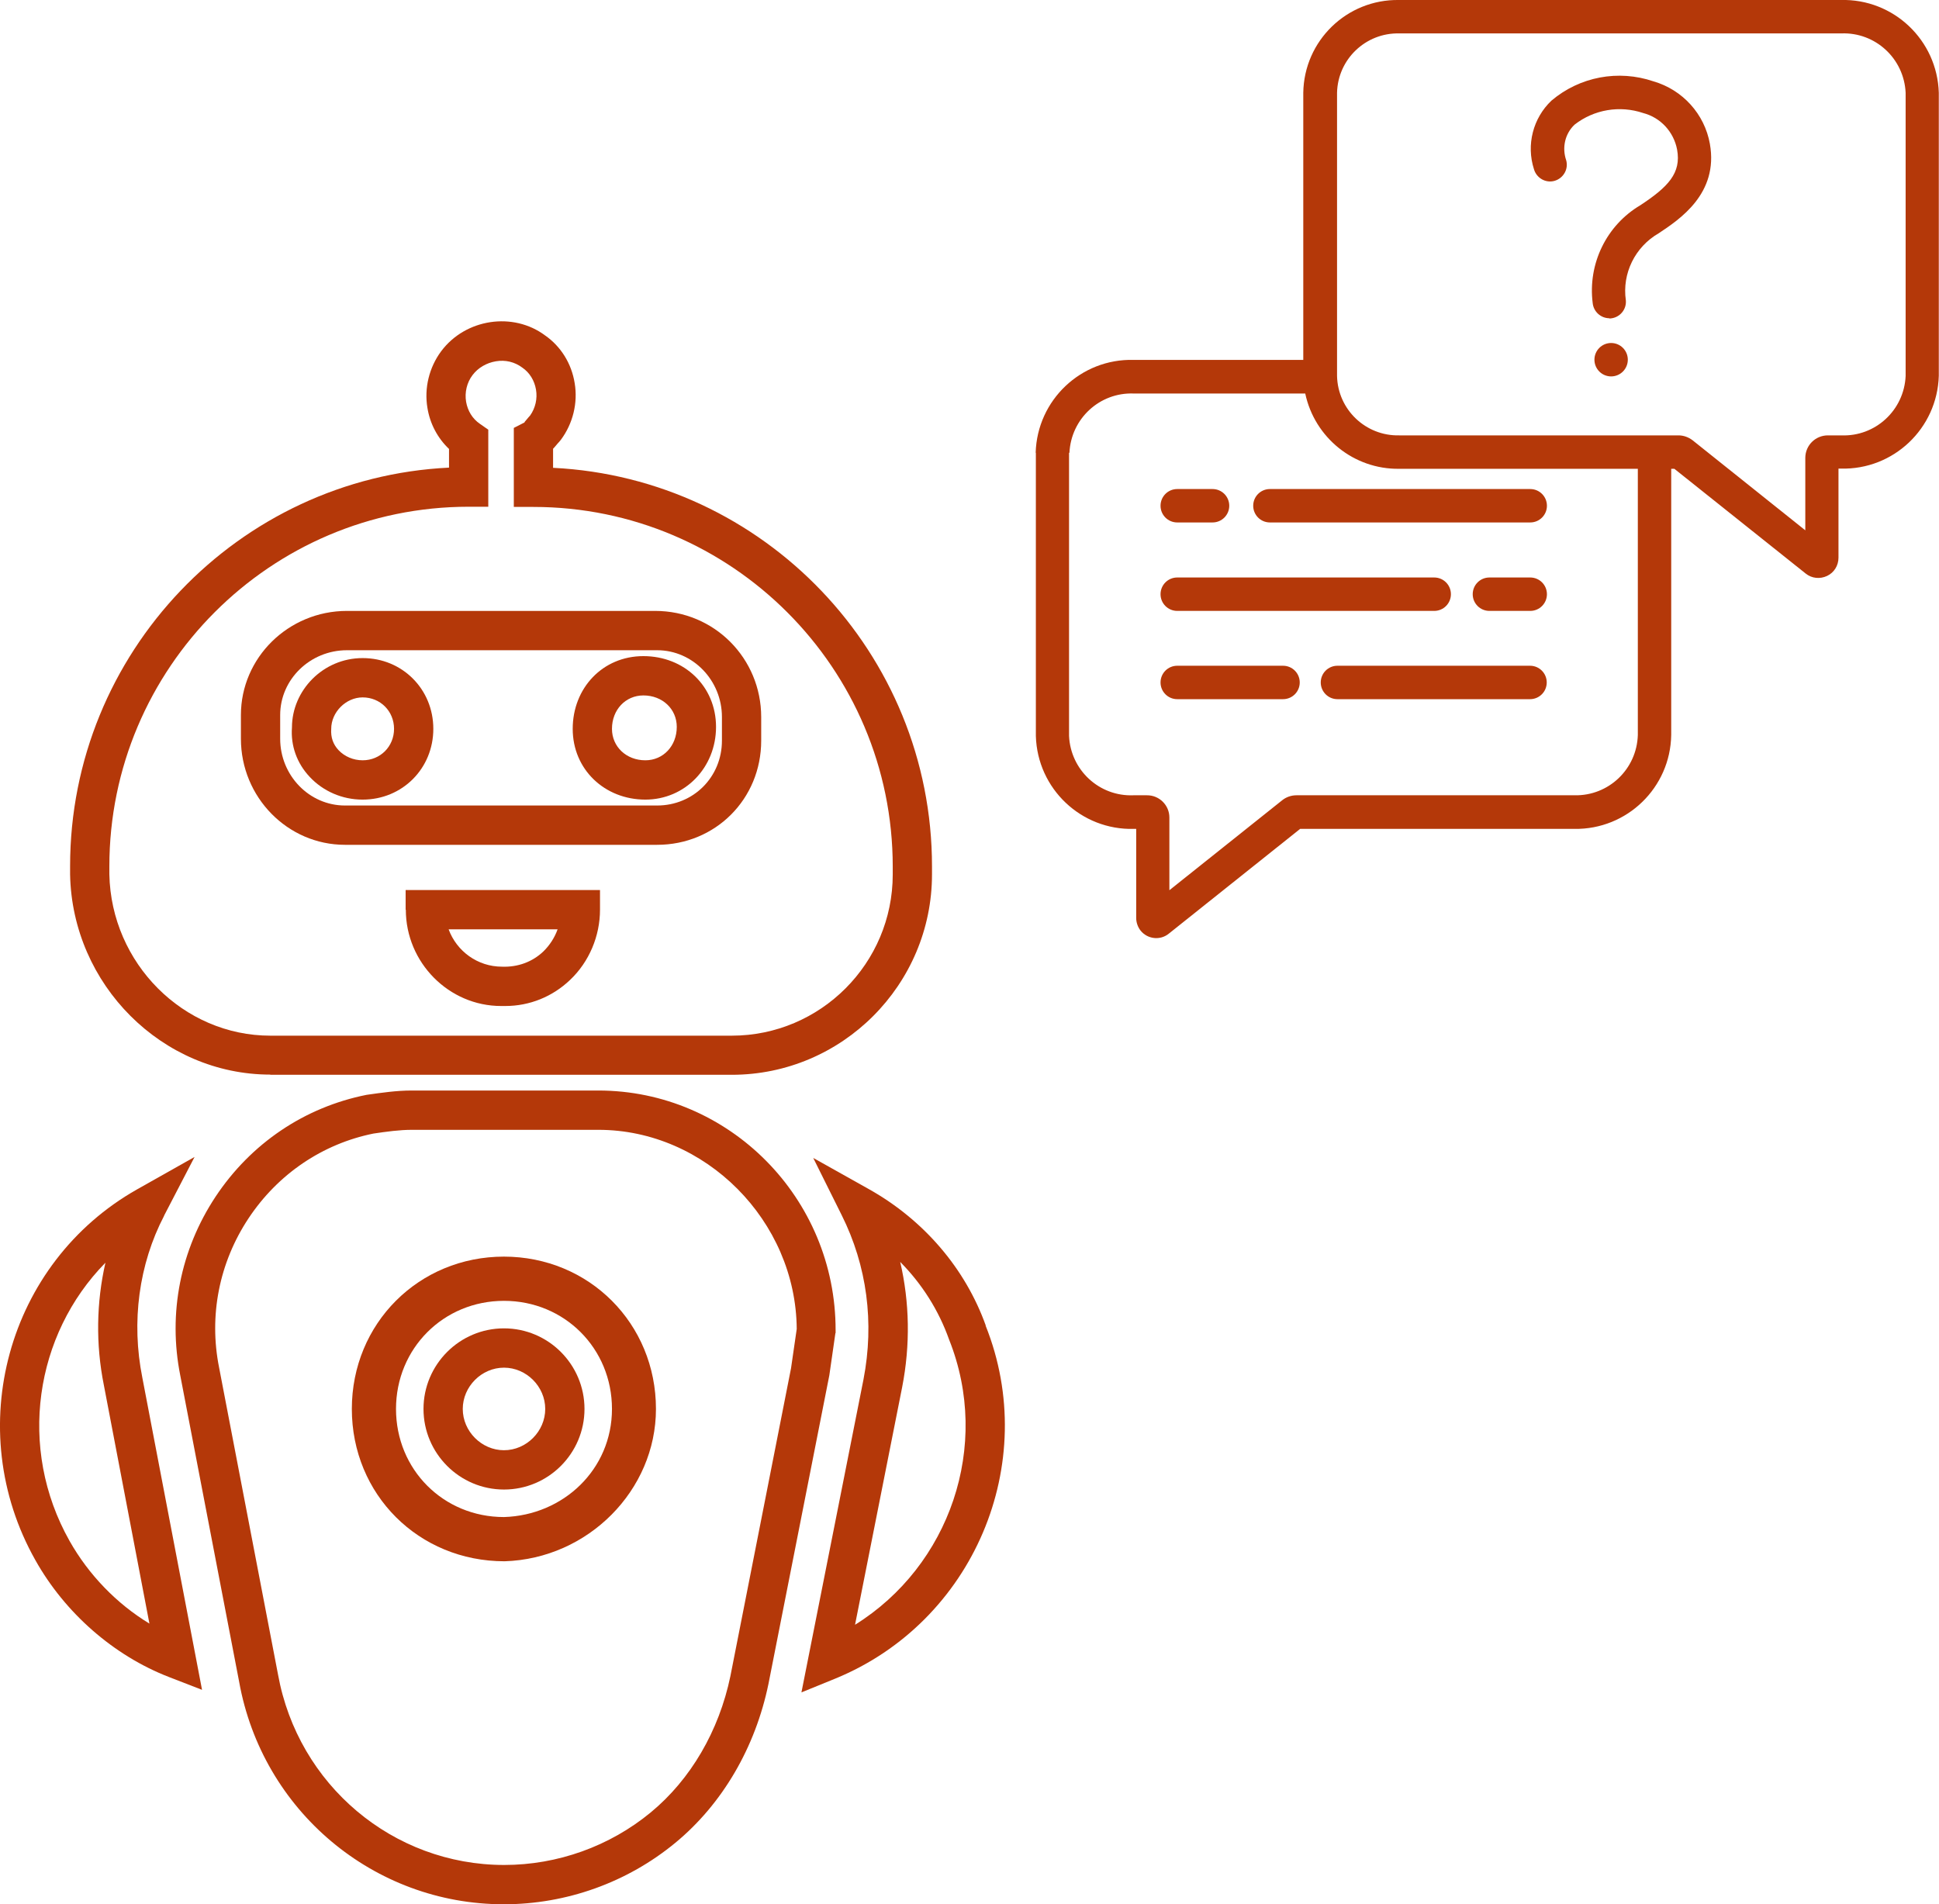 <svg width="168" height="165" viewBox="0 0 168 165" fill="none" xmlns="http://www.w3.org/2000/svg">
<g clip-path="url(#clip0_488_2616)">
<path d="M31.42 69.284C34.856 69.284 37.544 66.593 37.544 63.152C37.544 59.712 34.856 57.021 31.42 57.021C27.983 57.021 25.296 59.831 25.296 63.033C25.177 64.6 25.721 66.133 26.827 67.308C28 68.568 29.668 69.284 31.403 69.284H31.42ZM31.42 60.427C32.951 60.427 34.141 61.62 34.141 63.152C34.141 64.685 32.951 65.877 31.42 65.877C30.62 65.877 29.855 65.554 29.327 64.992C28.868 64.498 28.647 63.902 28.698 63.152C28.698 61.705 29.974 60.427 31.42 60.427Z" fill="#B43809"/>
<path d="M55.915 69.284C59.352 69.284 62.039 66.507 62.039 62.982C62.039 59.456 59.283 56.851 55.745 56.851C52.207 56.851 49.621 59.627 49.621 63.152C49.621 66.678 52.394 69.284 55.915 69.284ZM55.745 60.257C57.395 60.257 58.637 61.432 58.637 62.982C58.637 64.634 57.463 65.877 55.915 65.877C54.265 65.877 53.023 64.702 53.023 63.152C53.023 61.5 54.197 60.257 55.745 60.257Z" fill="#B43809"/>
<path d="M23.424 93.128H63.4C72.96 93.128 80.751 85.327 80.751 75.756V75.074C80.751 56.578 66.173 41.437 47.92 40.535V38.883C48.022 38.781 48.107 38.678 48.192 38.576C48.277 38.474 48.362 38.372 48.447 38.287L48.601 38.099C49.638 36.703 50.081 34.914 49.791 33.194C49.519 31.491 48.584 30.009 47.24 29.073C44.467 26.995 40.333 27.608 38.224 30.435C37.186 31.832 36.744 33.62 37.033 35.34C37.254 36.72 37.918 37.963 38.904 38.9V40.518C20.652 41.403 6.073 56.561 6.073 75.057V75.773C6.26 85.327 14.051 93.111 23.424 93.111V93.128ZM9.475 75.074C9.475 57.89 23.441 43.907 40.605 43.907H42.306V37.231L41.575 36.72C40.929 36.277 40.52 35.596 40.384 34.812C40.248 33.995 40.452 33.143 40.946 32.496C41.422 31.866 42.153 31.44 42.97 31.304C43.786 31.167 44.586 31.355 45.249 31.849C45.896 32.291 46.304 32.973 46.44 33.756C46.576 34.54 46.389 35.357 45.93 36.004C45.828 36.124 45.709 36.243 45.607 36.379C45.505 36.481 45.419 36.6 45.454 36.6L44.518 37.077V43.924H46.219C63.383 43.924 77.349 57.907 77.349 75.091V75.773C77.349 83.471 71.089 89.738 63.4 89.738H23.424C15.889 89.738 9.629 83.471 9.475 75.756V75.091V75.074Z" fill="#B43809"/>
<path d="M35.162 78.821C35.162 83.42 38.904 87.167 43.412 87.167C43.531 87.167 43.667 87.167 43.787 87.167C45.879 87.167 47.869 86.366 49.4 84.901C51.05 83.335 51.986 81.103 51.986 78.821V77.118H35.145V78.821H35.162ZM48.312 80.524C48.056 81.24 47.631 81.904 47.07 82.449C46.117 83.352 44.858 83.811 43.497 83.76C41.371 83.76 39.568 82.415 38.87 80.524H48.312Z" fill="#B43809"/>
<path d="M29.889 73.201H56.936C61.988 73.201 65.952 69.233 65.952 64.174V62.13C65.952 57.055 61.903 52.934 56.766 52.934H30.059C24.989 52.934 20.873 56.987 20.873 61.96V64.004C20.873 69.079 24.921 73.201 29.889 73.201ZM24.275 61.96C24.275 58.861 26.878 56.34 30.059 56.34H56.936C60.032 56.34 62.55 58.946 62.55 62.13V64.174C62.55 67.325 60.083 69.795 56.936 69.795H29.889C26.793 69.795 24.275 67.189 24.275 64.004V61.96Z" fill="#B43809"/>
<path d="M43.667 115.098C39.823 115.098 36.693 118.232 36.693 122.081C36.693 125.93 39.823 129.064 43.667 129.064C47.512 129.064 50.642 125.93 50.642 122.081C50.642 118.232 47.512 115.098 43.667 115.098ZM43.667 125.658C41.728 125.658 40.095 124.023 40.095 122.081C40.095 120.139 41.728 118.504 43.667 118.504C45.607 118.504 47.24 120.139 47.24 122.081C47.24 124.023 45.607 125.658 43.667 125.658Z" fill="#B43809"/>
<path d="M72.399 115.507V115.268C72.416 103.806 63.179 94.49 51.833 94.49H35.672C34.362 94.49 33.087 94.677 31.76 94.865C26.384 95.938 21.74 99.072 18.678 103.687C15.633 108.286 14.545 113.787 15.617 119.169L20.72 145.721C22.727 156.893 32.372 165 43.651 165C49.077 165 54.35 163.11 58.518 159.669C62.584 156.314 65.442 151.426 66.581 145.908L71.855 119.169L72.382 115.507H72.399ZM68.537 118.555L63.281 145.244C62.294 149.978 59.845 154.185 56.375 157.046C52.819 159.976 48.312 161.594 43.684 161.594C34.056 161.594 25.823 154.662 24.088 145.09L18.985 118.504C18.083 114.008 18.985 109.41 21.536 105.561C24.088 101.711 27.966 99.106 32.355 98.22C33.512 98.05 34.618 97.896 35.689 97.896H51.85C61.121 97.896 68.963 105.782 69.031 115.149L68.537 118.555Z" fill="#B43809"/>
<path d="M43.667 108.882C36.285 108.882 30.484 114.672 30.484 122.081C30.484 129.49 36.268 135.28 43.718 135.28C50.948 135.059 56.834 129.132 56.834 122.081C56.834 114.689 51.05 108.882 43.65 108.882H43.667ZM43.667 131.448C38.411 131.448 34.311 127.327 34.311 122.081C34.311 116.835 38.428 112.714 43.667 112.714C48.907 112.714 53.023 116.835 53.023 122.081C53.023 127.327 48.805 131.295 43.667 131.448Z" fill="#B43809"/>
<path d="M85.412 114.86C83.643 109.921 80.054 105.714 75.291 103.04L70.46 100.332L72.926 105.288C75.121 109.682 75.767 114.604 74.814 119.526L69.439 146.64L72.365 145.448C84.341 140.543 90.175 126.799 85.395 114.86H85.412ZM74.083 140.781L78.166 120.19C78.88 116.529 78.812 112.85 77.996 109.342C79.884 111.249 81.33 113.531 82.231 116.069C85.906 125.283 82.265 135.689 74.083 140.781Z" fill="#B43809"/>
<path d="M14.222 105.322L16.858 100.247L11.874 103.057C0.613 109.427 -3.334 123.835 3.062 135.178C5.631 139.76 9.85 143.455 14.647 145.312L17.505 146.419L12.333 119.373C11.364 114.536 12.027 109.546 14.222 105.339V105.322ZM6.022 133.509C1.497 125.47 3.011 115.643 9.135 109.41C8.353 112.833 8.285 116.478 8.999 120.02L12.946 140.679C10.105 138.959 7.672 136.438 6.022 133.509Z" fill="#B43809"/>
<path d="M89.75 39.24V63.782C89.886 68.347 93.68 71.941 98.239 71.821H98.443V79.537C98.443 79.928 98.579 80.32 98.817 80.626C99.412 81.376 100.518 81.512 101.267 80.899L112.647 71.821H136.411C140.97 71.889 144.73 68.245 144.798 63.68V40.62H145.07L156.45 49.697C156.977 50.123 157.692 50.191 158.304 49.902C158.917 49.612 159.291 48.999 159.291 48.318V40.603H159.495C164.054 40.722 167.847 37.128 167.983 32.564V8.039C167.847 3.474 164.054 -0.119 159.495 -4.71214e-05H121.203C116.695 -0.068 112.987 3.525 112.919 8.039V31.184H98.222C93.663 31.065 89.869 34.659 89.733 39.223L89.75 39.24ZM121.237 37.724C118.329 37.793 115.913 35.493 115.845 32.581V8.039C115.913 5.126 118.329 2.827 121.237 2.895H159.529C162.489 2.776 164.973 5.075 165.109 8.039V32.581C164.973 35.544 162.489 37.844 159.529 37.724H158.372C157.301 37.724 156.433 38.576 156.416 39.649V45.951L146.652 38.15C146.295 37.878 145.869 37.724 145.427 37.724H121.254H121.237ZM92.659 39.24C92.795 36.277 95.279 33.978 98.239 34.097H113.089C113.906 37.929 117.308 40.671 121.22 40.62H141.906V63.68C141.821 66.644 139.371 68.977 136.411 68.909H112.324C111.881 68.909 111.439 69.062 111.099 69.335L101.318 77.135V70.834C101.318 69.76 100.433 68.892 99.361 68.909H98.205C95.245 69.028 92.761 66.729 92.625 63.765V39.223L92.659 39.24Z" fill="#B43809"/>
<path d="M100.552 43.822C100.552 43.021 101.198 42.374 101.998 42.374H105.06C105.859 42.374 106.506 43.021 106.506 43.822C106.506 44.622 105.859 45.269 105.06 45.269H101.998C101.198 45.269 100.552 44.622 100.552 43.822Z" fill="#B43809"/>
<path d="M108.581 43.822C108.581 43.021 109.228 42.374 110.027 42.374H132.584C133.383 42.374 134.03 43.021 134.03 43.822C134.03 44.622 133.383 45.269 132.584 45.269H110.027C109.228 45.269 108.581 44.622 108.581 43.822Z" fill="#B43809"/>
<path d="M100.552 51.486C100.552 50.685 101.198 50.038 101.998 50.038H124.265C125.065 50.038 125.711 50.685 125.711 51.486C125.711 52.286 125.065 52.933 124.265 52.933H101.998C101.198 52.933 100.552 52.286 100.552 51.486Z" fill="#B43809"/>
<path d="M127.6 51.486C127.6 50.685 128.246 50.038 129.046 50.038H132.584C133.383 50.038 134.03 50.685 134.03 51.486C134.03 52.286 133.383 52.933 132.584 52.933H129.046C128.246 52.933 127.6 52.286 127.6 51.486Z" fill="#B43809"/>
<path d="M100.552 59.133C100.552 58.332 101.198 57.685 101.998 57.685H111.167C111.966 57.685 112.613 58.332 112.613 59.133C112.613 59.933 111.966 60.581 111.167 60.581H101.998C101.198 60.581 100.552 59.933 100.552 59.133Z" fill="#B43809"/>
<path d="M114.433 59.133C114.433 58.332 115.08 57.685 115.879 57.685H132.567C133.366 57.685 134.013 58.332 134.013 59.133C134.013 59.933 133.366 60.581 132.567 60.581H115.879C115.08 60.581 114.433 59.933 114.433 59.133Z" fill="#B43809"/>
<path d="M139.439 27.574C138.691 27.574 138.061 26.995 137.993 26.245C137.568 22.856 139.184 19.518 142.127 17.781C144.525 16.197 145.682 15.005 145.308 12.961C145.019 11.428 143.879 10.185 142.365 9.793C140.341 9.112 138.112 9.486 136.428 10.798C135.595 11.581 135.323 12.79 135.697 13.881C135.918 14.647 135.459 15.447 134.693 15.669C133.928 15.89 133.128 15.43 132.907 14.664C132.227 12.552 132.822 10.236 134.421 8.72C136.871 6.642 140.222 6.012 143.267 7.051C145.784 7.783 147.689 9.878 148.149 12.467C148.914 16.776 145.529 19.007 143.709 20.216C141.668 21.391 140.528 23.691 140.868 26.024C140.936 26.824 140.341 27.523 139.541 27.591C139.507 27.591 139.456 27.591 139.422 27.591L139.439 27.574Z" fill="#B43809"/>
<path d="M141.038 31.167C141.038 31.968 140.392 32.615 139.592 32.615C138.793 32.615 138.146 31.968 138.146 31.167C138.146 30.367 138.793 29.72 139.592 29.72C140.392 29.72 141.038 30.367 141.038 31.167Z" fill="#B43809"/>
</g>
<defs>
<clipPath id="clip0_488_2616">
<rect width="168" height="165" fill="white" transform="translate(0)"/>
</clipPath>
</defs>
</svg>
